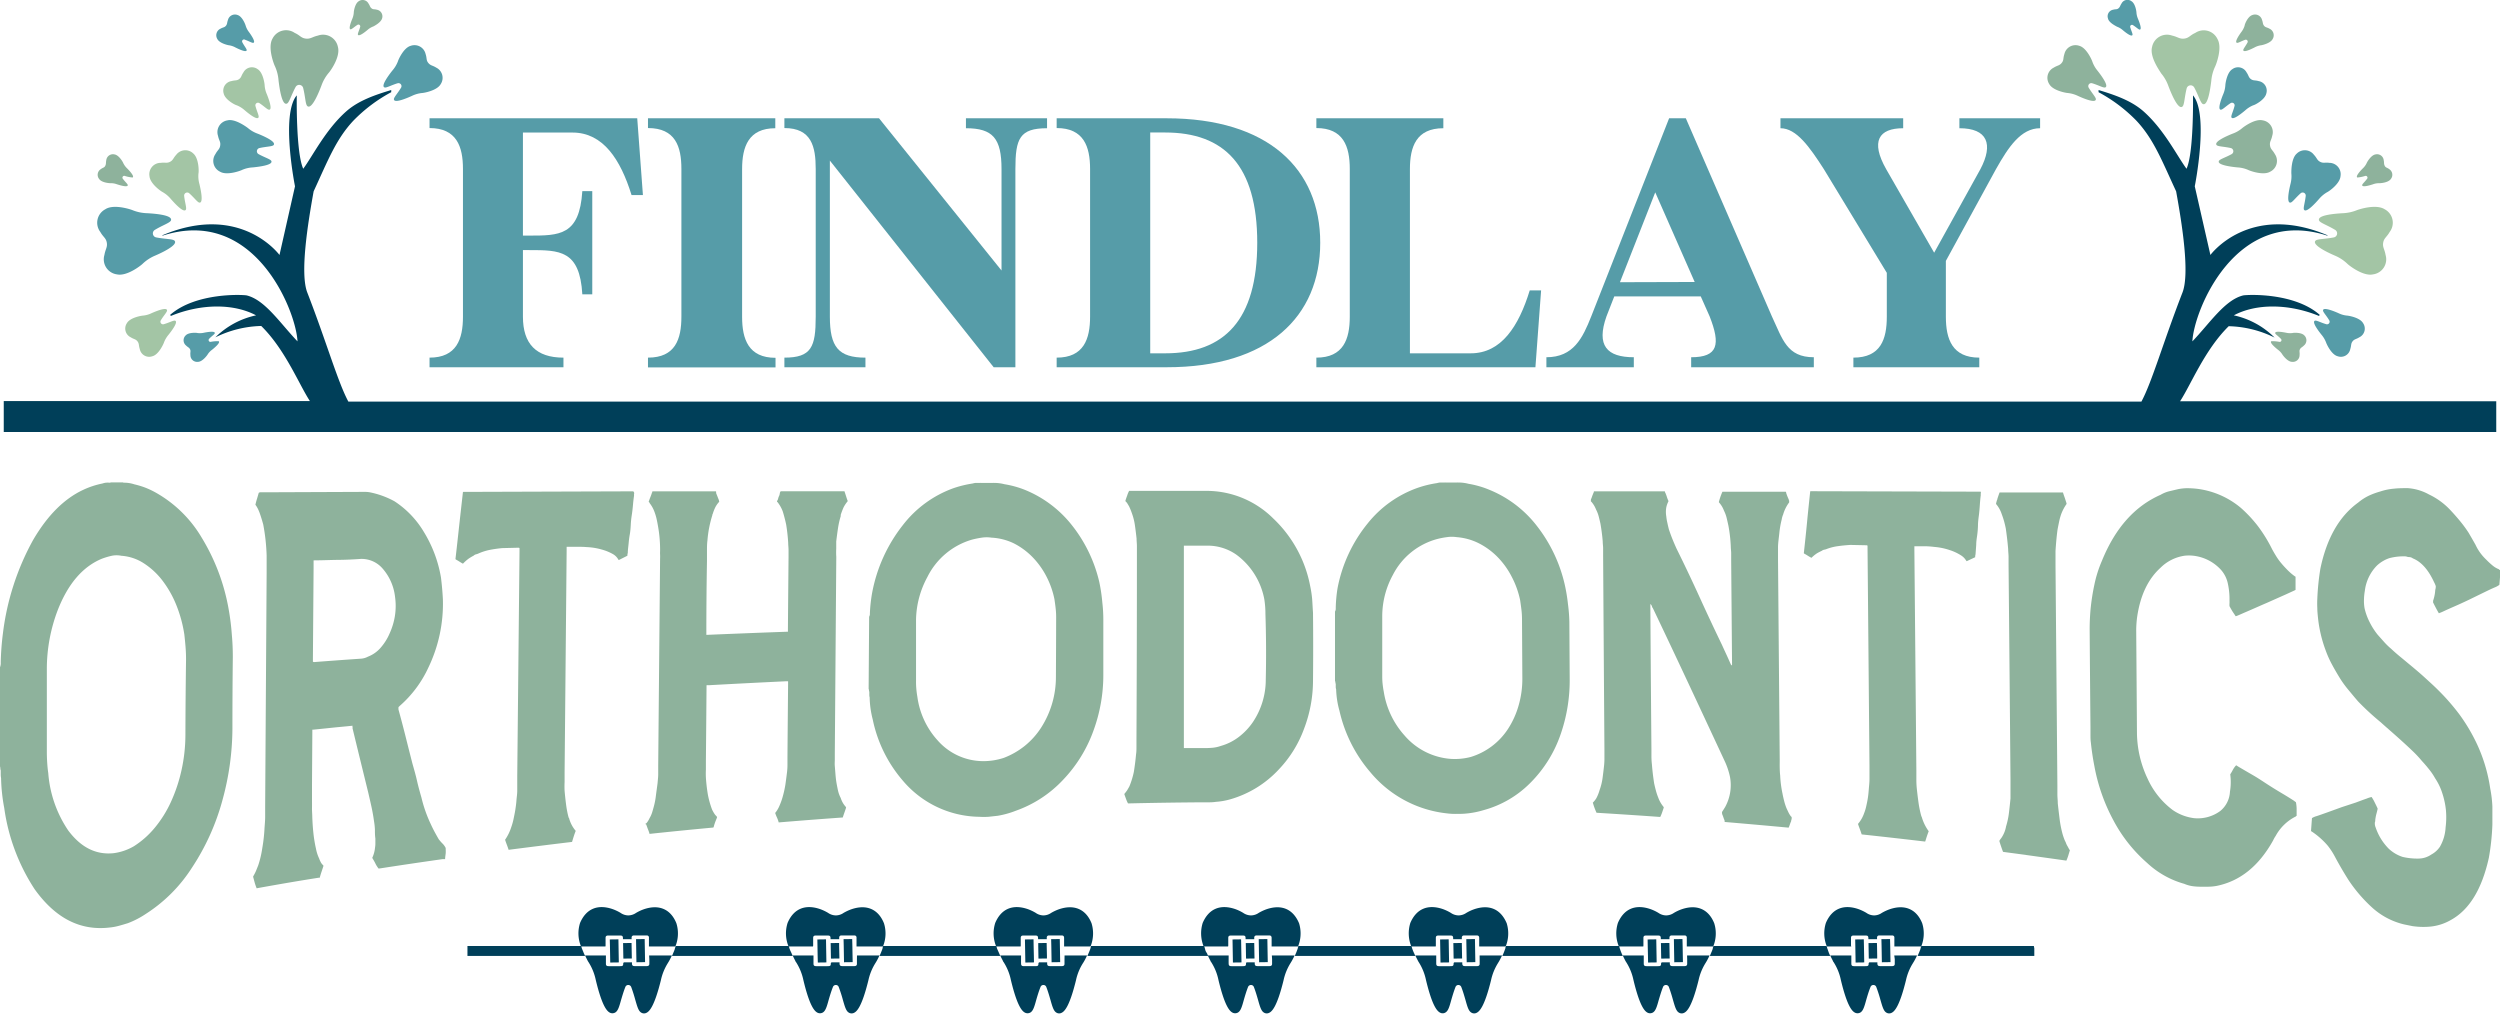 <svg xmlns="http://www.w3.org/2000/svg" viewBox="0 0 439.83 178.34"><defs><style>.cls-1{fill:#569ca8;}.cls-2{fill:#8eb29c;}.cls-3{fill:#a3c5a5;}.cls-4{fill:#003f59;}</style></defs><g id="Layer_2" data-name="Layer 2"><g id="Layer_1-2" data-name="Layer 1"><path class="cls-1" d="M113.11,34.32h-2c-1.94-6.26-5-11-10.39-11H92V41.45h1.06c5.38,0,8.89,0,9.39-7.82h1.75V51.78h-1.75C102,44,98.47,44,93.09,44H92V55.72c0,4.75,2.31,7.2,7.13,7.2v1.69H75.57V62.92c4.76,0,5.88-3.26,5.88-7.2v-26c0-3.94-1.12-7.19-5.88-7.19V20.81h36.54Z"/><path class="cls-1" d="M130.56,29.75v26c0,3.94,1.13,7.2,5.88,7.2v1.69H114V62.92c4.82,0,5.88-3.26,5.88-7.2v-26c0-3.94-1.06-7.19-5.88-7.19V20.81h22.4v1.75C131.69,22.56,130.56,25.81,130.56,29.75Z"/><path class="cls-1" d="M184.21,20.81v1.75c-4.82,0-5.57,1.81-5.57,7.19V64.61h-3.82L146,28.25V55.72c0,5.32,1.5,7.2,6.26,7.2v1.69H138V62.92c4.76,0,5.51-1.88,5.51-7.2v-26c0-3.94-.75-7.19-5.51-7.19V20.81h16.65L176.2,47.59V29.75c0-5.38-1.5-7.19-6.26-7.19V20.81Z"/><path class="cls-1" d="M232.27,42.71c0,13-9.14,21.9-27,21.9H185.9V62.92c4.76,0,5.88-3.26,5.88-7.2v-26c0-3.94-1.12-7.19-5.88-7.19V20.81h19.34C223.13,20.81,232.27,29.75,232.27,42.71Zm-11.08,0c0-13.64-5.82-19.4-16.21-19.4h-2.62V62.16H205C215.37,62.16,221.19,56.35,221.19,42.71Z"/><path class="cls-1" d="M271.13,51.09l-1,13.52H231.59V62.92c4.76,0,5.88-3.26,5.88-7.2v-26c0-3.94-1.12-7.19-5.88-7.19V20.81h22.34v1.75c-4.76,0-5.88,3.25-5.88,7.19V62.16h10.7c5.38,0,8.44-4.75,10.38-11.07Z"/><path class="cls-1" d="M297.53,64.61V62.85c4.75,0,5.19-2.25,3.25-7.19l-1.56-3.51H284s-.62,1.57-1.37,3.51c-1.82,5.13.06,7.19,4.81,7.19v1.76H272.06V62.85c4.76,0,6.38-3.38,7.89-7.19l13.7-34.85h2.94l15.14,34.85c1.88,4,2.63,7.19,7.38,7.19v1.76Zm.62-15-6.94-15.77L285,49.65Z"/><path class="cls-1" d="M358.92,20.81v1.75c-3.38,0-5.57,3.31-7.76,7.19L342.34,45.9v9.82c0,3.94,1.12,7.2,5.88,7.2v1.69H326.07V62.92c4.82,0,5.88-3.26,5.88-7.2V48L320.87,29.75c-2.5-3.88-4.81-7.19-7.63-7.19V20.81h21.59v1.75c-4.32,0-5.76,2.31-3,7.19l8.45,14.71,8.14-14.71c2.31-4.38,1.25-7.19-3.7-7.19V20.81Z"/><path class="cls-2" d="M40.25,107.31a36.08,36.08,0,0,0-4.77-12.73,21.79,21.79,0,0,0-8.23-8,14.55,14.55,0,0,0-1.8-.83,15.32,15.32,0,0,0-1.81-.54,5.75,5.75,0,0,0-1.77-.29.21.21,0,0,1-.13,0,.21.21,0,0,0-.12-.05h-2.1a.16.16,0,0,0-.12.05.27.27,0,0,1-.13,0,4.46,4.46,0,0,0-.63,0,3.5,3.5,0,0,0-.64.15,14.66,14.66,0,0,0-3.36,1.11c-3.34,1.56-6.28,4.48-8.82,8.83A45.24,45.24,0,0,0,.51,111.47a48,48,0,0,0-.38,5.07,2,2,0,0,1-.13.85v17.44a1.23,1.23,0,0,1,.06.36,1.08,1.08,0,0,0,.07.36v.68a3.48,3.48,0,0,0,.06.67,31.15,31.15,0,0,0,.56,5.27,34.72,34.72,0,0,0,5.33,14.25c3.71,5.19,8.1,7.36,13.21,6.76a9.47,9.47,0,0,0,1.59-.29c.53-.14,1.06-.3,1.61-.47a15.53,15.53,0,0,0,3.14-1.62,26.71,26.71,0,0,0,8.11-8.1,40.88,40.88,0,0,0,5.44-12.09,48.07,48.07,0,0,0,1.71-12.4q0-6.32.07-12.64c0-1.26-.05-2.54-.17-3.86A43,43,0,0,0,40.25,107.31Zm-7.63,22a29,29,0,0,1-.69,6.2,27.68,27.68,0,0,1-1.88,5.62,20.43,20.43,0,0,1-2.88,4.57,15.59,15.59,0,0,1-3.63,3.19A9.51,9.51,0,0,1,20,150.1c-3.1.33-5.76-1-8-4A20.79,20.79,0,0,1,8.49,136c-.09-.6-.15-1.23-.19-1.87s-.06-1.28-.06-1.9c0-2.36,0-4.72,0-7.08s0-5,0-7.5a29.14,29.14,0,0,1,1.91-10.29c1.82-4.67,4.42-7.68,7.79-9.07a13.49,13.49,0,0,1,1.71-.51,4.28,4.28,0,0,1,1.71,0A8.25,8.25,0,0,1,25.3,99.1a13,13,0,0,1,3.25,3A18.43,18.43,0,0,1,31,106.4a23.21,23.21,0,0,1,1.43,5.22c.08.7.15,1.42.21,2.15s.09,1.48.09,2.26Q32.64,122.67,32.62,129.32Z"/><path class="cls-2" d="M77.77,148.33a8.74,8.74,0,0,1-.59-.69q-.37-.64-.72-1.29c-.23-.43-.45-.87-.65-1.31a23.71,23.71,0,0,1-1.67-4.74c-.29-1-.55-1.94-.79-3s-.52-2-.8-3q-.61-2.38-1.2-4.74t-1.25-4.75a.57.57,0,0,0,0-.18.47.47,0,0,1,0-.17l.06-.09c0-.06.07-.1.1-.1s0,0,.09-.1a20.16,20.16,0,0,0,5-6.69,25.94,25.94,0,0,0,2.57-12c-.07-1.38-.19-2.67-.34-3.88a22.45,22.45,0,0,0-3-8,16.52,16.52,0,0,0-5.18-5.41,15.17,15.17,0,0,0-4.3-1.57,4.4,4.4,0,0,0-.92-.08h-.85l-16.8.07h-.76a.53.53,0,0,0-.25.1l-.29,1a10.6,10.6,0,0,0-.29,1.08q0,.09.06.09a6.23,6.23,0,0,1,.38.65c.12.25.22.5.31.74.2.56.41,1.24.62,2a34.67,34.67,0,0,1,.6,5.48c0,.49,0,1,0,1.53s0,1,0,1.53q-.13,20.5-.26,41c0,.69,0,1.32,0,1.91s-.06,1.24-.11,1.92a28.69,28.69,0,0,1-.4,3.6,17.48,17.48,0,0,1-.71,3l-.38.95a8.4,8.4,0,0,1-.51,1v.09c.08.3.17.63.27,1s.22.68.34,1q5.46-1,10.91-1.86l.19,0c.09-.32.19-.67.32-1.05s.24-.73.33-1c0-.05,0-.11-.07-.17a1.81,1.81,0,0,1-.4-.52,4.12,4.12,0,0,1-.28-.64,7,7,0,0,1-.56-1.73,23.56,23.56,0,0,1-.45-2.71c-.1-.92-.16-1.87-.2-2.84,0-.54-.06-1.06-.05-1.58s0-1.05,0-1.6c0-.82,0-1.64,0-2.46l.06-9.21c0-.18,0-.36,0-.54l.19,0,1.67-.17,2.21-.23,2-.19,1-.1a.48.48,0,0,0,0,.22.48.48,0,0,1,0,.22q.68,2.81,1.38,5.67l1.38,5.63c.2.86.4,1.72.58,2.55s.33,1.69.45,2.56a11,11,0,0,1,.15,1.44c0,.51,0,1,.08,1.55,0,.29,0,.6,0,.93s-.06.68-.1,1a5.57,5.57,0,0,1-.45,1.48c.2.33.39.65.56,1a4.56,4.56,0,0,0,.56.88l.38-.05q5.43-.84,10.87-1.61l.26,0,.19,0c0-.35.07-.69.1-1s0-.65,0-1c0,0-.06,0-.06-.08C78.16,148.74,78,148.54,77.77,148.33Zm-8.3-39.92a11.88,11.88,0,0,1-.91,3A9.49,9.49,0,0,1,66.93,114a5.6,5.6,0,0,1-2.2,1.53,3,3,0,0,1-1.2.35q-4.12.28-8.23.6a.4.4,0,0,1-.25-.07v-.55l.12-16c0-.43,0-.85,0-1.28a.36.36,0,0,0,.19,0,.21.21,0,0,1,.12,0c1.35,0,2.69-.07,4-.08s2.67-.07,4-.17A4.88,4.88,0,0,1,67.29,100a9.11,9.11,0,0,1,2.21,5A11.38,11.38,0,0,1,69.47,108.41Z"/><path class="cls-2" d="M111.42,86.44h-.26l-29.66.1-.07.08v.09q-.33,2.92-.65,5.81c-.21,1.93-.42,3.87-.65,5.83l.06.08c.21.11.42.24.63.37a6.88,6.88,0,0,0,.63.37,7.62,7.62,0,0,1,1-.89,9.52,9.52,0,0,1,.89-.53.88.88,0,0,1,.42-.23,2,2,0,0,0,.41-.14,9.45,9.45,0,0,1,2.06-.65q1.05-.2,2.13-.3l2.85-.07a.21.21,0,0,1,.19.08V97L91,136.52c0,.87,0,1.74,0,2.61,0,.57-.1,1.14-.14,1.7s-.12,1.14-.21,1.71-.19,1-.3,1.55a11.06,11.06,0,0,1-.42,1.48,8.34,8.34,0,0,1-1,2.07l-.07.09c.08.28.19.57.31.89s.23.62.31.89q5.58-.72,11.16-1.39c.09-.28.18-.6.29-.94s.23-.69.36-1a5.67,5.67,0,0,1-1.18-2.26l-.07-.08a17.16,17.16,0,0,1-.45-2.31c-.1-.78-.19-1.59-.26-2.41a15.24,15.24,0,0,1,0-1.53c0-.52,0-1.06,0-1.61l.36-39.11v-.67h.19l1.65,0c.55,0,1.1,0,1.65.05a11.36,11.36,0,0,1,2.72.44,8.45,8.45,0,0,1,1.89.77,2.47,2.47,0,0,1,1,1s.06,0,.06.08l1.53-.77a1.46,1.46,0,0,1,.07-.49c0-.54.09-1.09.14-1.63s.11-1.08.21-1.63.14-1.15.17-1.66a15.25,15.25,0,0,1,.17-1.67c.09-.59.16-1.18.21-1.75s.11-1.14.2-1.74a1.88,1.88,0,0,1,0-.28.5.5,0,0,0,0-.29Z"/><path class="cls-2" d="M147.12,96.54c0-.43,0-.86,0-1.27.09-.77.19-1.52.3-2.27a15,15,0,0,1,.49-2.19.21.21,0,0,1,0-.12.16.16,0,0,0,0-.11,13.56,13.56,0,0,1,.48-1.27,5.48,5.48,0,0,1,.74-1.12.39.39,0,0,0-.06-.23c-.09-.25-.17-.51-.25-.76s-.17-.51-.25-.77l-11.22,0a.76.76,0,0,0-.16.39,1.57,1.57,0,0,1-.1.39,2.23,2.23,0,0,0-.19.51,1.08,1.08,0,0,1-.2.43c0,.11,0,.16.07.16a6.26,6.26,0,0,1,.93,1.63c.13.41.24.81.34,1.2s.2.79.28,1.2a31.88,31.88,0,0,1,.35,3.18c0,.42.06.83.06,1.25s0,.82,0,1.24q-.06,6.33-.11,12.66v.47h-.13q-7,.25-14.09.55h-.13v-.56q0-6.22.11-12.45c0-.59,0-1.18,0-1.79s0-1.2.08-1.79a20,20,0,0,1,.86-4.45.37.37,0,0,1,.07-.23,7.79,7.79,0,0,1,.45-1.16,4.23,4.23,0,0,1,.71-1,.38.38,0,0,1-.06-.24c-.09-.21-.17-.42-.25-.63s-.17-.42-.25-.63a.21.21,0,0,0,0-.12.4.4,0,0,1,0-.2l-11.22,0a.33.33,0,0,1-.07.24c-.08.27-.18.54-.29.81s-.2.54-.29.81a.4.4,0,0,1,.16.16.51.51,0,0,0,.09.16,5.55,5.55,0,0,1,.75,1.37,10,10,0,0,1,.4,1.32q.15.69.27,1.41a23.11,23.11,0,0,1,.34,4.26,5.74,5.74,0,0,0,0,.6,6.52,6.52,0,0,1,0,.68l-.33,36.43c0,.54,0,1.05,0,1.54s-.07,1-.11,1.53c-.09.71-.19,1.4-.28,2.08A12.91,12.91,0,0,1,115,142c-.09.33-.18.66-.29,1a4.54,4.54,0,0,1-.42.92,4,4,0,0,1-.52.86.26.26,0,0,1-.19.1V145l.12.07c.09.26.18.52.28.78a8.11,8.11,0,0,1,.28.78v.08q5.63-.6,11.25-1.12a1.61,1.61,0,0,0,.13-.41c.09-.27.17-.52.26-.74l.26-.65a.25.25,0,0,1-.06-.16,2,2,0,0,1-.44-.51,6.9,6.9,0,0,1-.38-.68,15.64,15.64,0,0,1-.74-2.63,29,29,0,0,1-.35-3,13.48,13.48,0,0,1,0-1.42c0-.48,0-1,0-1.51q.06-6.42.11-12.86c0-.15,0-.31,0-.47a.11.11,0,0,0,.09,0,.13.13,0,0,1,.1,0l.25,0q6.74-.37,13.47-.69l.44,0v.54q-.06,6.42-.11,12.82c0,.42,0,.85,0,1.28a10.8,10.8,0,0,1-.07,1.29q-.14,1.17-.3,2.28a18,18,0,0,1-.5,2.21,11.42,11.42,0,0,1-.52,1.44,4.77,4.77,0,0,1-.29.6,5.59,5.59,0,0,1-.35.54,1.09,1.09,0,0,0-.13.17,6.74,6.74,0,0,0,.31.79,5.57,5.57,0,0,1,.31.87q5.63-.47,11.27-.87c.08-.26.18-.55.29-.86s.21-.6.29-.87a.24.24,0,0,0-.06-.15,4.17,4.17,0,0,1-.88-1.55,5.35,5.35,0,0,1-.47-1.27c-.1-.45-.19-.91-.27-1.36s-.14-1-.18-1.49-.08-1-.12-1.49,0-.78,0-1.11,0-.71,0-1.12q.13-17.3.26-34.59C147.09,97.4,147.1,97,147.12,96.54Z"/><path class="cls-2" d="M193.4,102.4a25.24,25.24,0,0,0-4.82-10,20.21,20.21,0,0,0-8.25-6.21,17,17,0,0,0-3.61-1,7.18,7.18,0,0,0-1.78-.23.27.27,0,0,1-.12,0,.24.24,0,0,0-.13,0H172.6a.22.22,0,0,0-.13,0,.28.28,0,0,1-.13,0c-.21,0-.42,0-.63,0s-.42.06-.63.11a19,19,0,0,0-3.37.83,19.65,19.65,0,0,0-8.85,6.46,27.34,27.34,0,0,0-5.41,11.87,26.94,26.94,0,0,0-.41,3.67,1.06,1.06,0,0,1-.13.61l-.09,12.67a.78.78,0,0,1,.06.27.69.69,0,0,0,.06.26v.5a1.88,1.88,0,0,0,.06.49,16.72,16.72,0,0,0,.54,3.87,23.83,23.83,0,0,0,5.34,10.82,17.91,17.91,0,0,0,13.4,6.31,12.54,12.54,0,0,0,1.63,0l1.63-.18a16,16,0,0,0,3.19-.89,20.91,20.91,0,0,0,8.21-5.34,24.55,24.55,0,0,0,5.48-8.87,28.41,28.41,0,0,0,1.69-9.56l0-9.9a26.13,26.13,0,0,0-.18-3A28.93,28.93,0,0,0,193.4,102.4Zm-7.63,16.69a16.49,16.49,0,0,1-2.58,8.89,13.53,13.53,0,0,1-2.91,3.25,13.73,13.73,0,0,1-3.67,2.1,11.49,11.49,0,0,1-3.57.58,10.7,10.7,0,0,1-8.07-3.64,14.2,14.2,0,0,1-3.58-7.71c-.08-.45-.14-.91-.18-1.39a13.29,13.29,0,0,1-.05-1.4l0-5.22,0-5.52a16.27,16.27,0,0,1,2-7.52A12.73,12.73,0,0,1,171,94.94a16.94,16.94,0,0,1,1.72-.35,5.78,5.78,0,0,1,1.71,0,10.25,10.25,0,0,1,3.93,1A12.53,12.53,0,0,1,181.64,98a14.18,14.18,0,0,1,2.43,3.36,15.23,15.23,0,0,1,1.44,4.06c.08.55.16,1.1.22,1.67a14.29,14.29,0,0,1,.08,1.74Q185.8,114,185.77,119.09Z"/><path class="cls-2" d="M230.85,105.4a19.24,19.24,0,0,0-.36-2.36A22,22,0,0,0,224,91.21a16.65,16.65,0,0,0-11.73-4.85H198.65a4.44,4.44,0,0,0-.35.85c-.16.41-.25.7-.29.84s0,.08,0,.08,0,0,0,.07a1.45,1.45,0,0,1,.35.41l.28.47a11.11,11.11,0,0,1,.51,1.26,10.13,10.13,0,0,1,.53,2.17c.11.76.2,1.51.28,2.24,0,.45.06.89.06,1.33v1.4q0,16.35-.08,32.71v1.21c0,.42,0,.85-.07,1.29-.09,1-.22,2.07-.39,3.11a14.79,14.79,0,0,1-.77,2.52c-.13.25-.26.47-.38.67a5.86,5.86,0,0,1-.45.6.21.21,0,0,0-.07.15c.09.24.18.51.29.8a5.35,5.35,0,0,0,.35.8h.38q6.54-.15,13.08-.19h1a6.83,6.83,0,0,0,1-.08,12.23,12.23,0,0,0,2.55-.45,18.65,18.65,0,0,0,8.55-5.28,20.58,20.58,0,0,0,4.39-7.06A23.88,23.88,0,0,0,231,119.8q.06-6,0-12C230.94,107,230.91,106.18,230.85,105.4Zm-8.16,14.15a13.4,13.4,0,0,1-2.26,7.48,11.34,11.34,0,0,1-2.52,2.65,9.31,9.31,0,0,1-3.12,1.55,6,6,0,0,1-1.25.3c-.4.05-.82.07-1.24.08-1.23,0-2.47,0-3.7,0h-.32s0-.85,0-2.39v-5.81c0-2.32,0-4.88,0-7.68s0-5.48,0-8.08,0-4.93,0-7V96h.13c.72,0,1.43,0,2.13,0s1.4,0,2.12,0a8.76,8.76,0,0,1,4.89,1.61,12.6,12.6,0,0,1,4.89,7.86,16.63,16.63,0,0,1,.19,2.57Q222.82,113.83,222.69,119.55Z"/><path class="cls-2" d="M275.86,106.32a30.2,30.2,0,0,0-.59-3.55,26.25,26.25,0,0,0-4.92-10.29A20.14,20.14,0,0,0,262,86.16a14.92,14.92,0,0,0-1.81-.63,15.16,15.16,0,0,0-1.81-.41,7.17,7.17,0,0,0-1.77-.23.31.31,0,0,1-.13,0,.2.2,0,0,0-.13,0H254.3a.19.19,0,0,0-.12,0l-.13,0c-.21,0-.42,0-.63,0s-.43.06-.64.11a18.72,18.72,0,0,0-3.35.82,19.6,19.6,0,0,0-8.8,6.25,25.65,25.65,0,0,0-5.31,11.4A24.73,24.73,0,0,0,235,107a1,1,0,0,1-.13.59q0,6.1,0,12.21a.6.6,0,0,1,.07.26.73.73,0,0,0,.06.26v.48a1.51,1.51,0,0,0,.07.48,15.42,15.42,0,0,0,.58,3.75,25,25,0,0,0,5.44,10.83,20.32,20.32,0,0,0,13.48,7.24,11.15,11.15,0,0,0,1.62.09c.53,0,1.08,0,1.63-.05a15.43,15.43,0,0,0,3.19-.61,18.32,18.32,0,0,0,8.16-4.73,22.32,22.32,0,0,0,5.4-8.63,28.85,28.85,0,0,0,1.59-9.67l-.06-10.11A27.83,27.83,0,0,0,275.86,106.32Zm-8.7,17.84a15.11,15.11,0,0,1-1.86,4.09,12,12,0,0,1-6.53,4.92,11.11,11.11,0,0,1-3.57.34,11.87,11.87,0,0,1-8.11-4.13,14.94,14.94,0,0,1-3.65-7.75c-.09-.44-.15-.9-.2-1.37s-.06-.92-.06-1.36c0-1.7,0-3.4,0-5.09s0-3.59,0-5.39a15.2,15.2,0,0,1,1.88-7.29,12.35,12.35,0,0,1,7.79-6.3,14.25,14.25,0,0,1,1.71-.33,5.81,5.81,0,0,1,1.71,0,10.44,10.44,0,0,1,3.94,1.1,12.67,12.67,0,0,1,3.28,2.42,14.22,14.22,0,0,1,2.46,3.43,15.75,15.75,0,0,1,1.49,4.14c.08.55.16,1.11.23,1.69a14.48,14.48,0,0,1,.1,1.76l.06,10.33A16.85,16.85,0,0,1,267.16,124.16Z"/><path class="cls-2" d="M315.09,143.64a4.11,4.11,0,0,1-.42-.67c-.11-.22-.22-.47-.35-.74a9.54,9.54,0,0,1-.43-1.31c-.11-.43-.21-.86-.29-1.29a19.48,19.48,0,0,1-.41-3.19c-.05-.43-.07-.88-.08-1.35s0-1,0-1.42l-.3-35.26c0-.71,0-1.42,0-2.13s.15-1.67.23-2.49a16.29,16.29,0,0,1,.42-2.4,3.66,3.66,0,0,1,.25-.87,6.61,6.61,0,0,1,1.06-2.13v-.32a.23.23,0,0,1-.07-.16.29.29,0,0,0-.06-.16,10.8,10.8,0,0,1-.39-1,.43.43,0,0,0-.07-.24l-11.15,0a11.69,11.69,0,0,0-.62,1.78v.08a4.64,4.64,0,0,1,.9,1.49,6,6,0,0,1,.48,1.33c.11.47.21.91.3,1.33a26,26,0,0,1,.41,3.59c0,.42.07.84.07,1.25s0,.84,0,1.25l.15,18c0,.16,0,.31,0,.47,0,0-.11-.06-.2-.17-.26-.58-.51-1.15-.77-1.71s-.52-1.12-.78-1.7q-2.07-4.29-4-8.53t-4-8.42c-.26-.57-.5-1.13-.72-1.67s-.43-1.12-.64-1.74c-.09-.36-.18-.73-.26-1.12a9,9,0,0,1-.2-1.19,4.64,4.64,0,0,1,0-1.54,4,4,0,0,1,.38-1.08.39.39,0,0,0-.07-.23c-.08-.2-.16-.41-.22-.61s-.15-.41-.23-.62a.26.26,0,0,1-.07-.15.29.29,0,0,0-.06-.16l-12.43,0a.24.24,0,0,0-.06.15.24.24,0,0,1-.06.15c-.08.21-.16.4-.22.57a6,6,0,0,1-.22.57.4.4,0,0,1,0,.15.4.4,0,0,0,0,.15s0,.08.07.08a4.65,4.65,0,0,1,.83,1.37,5.76,5.76,0,0,1,.48,1.25c.11.43.21.85.3,1.25.17,1,.31,2,.4,3.12,0,.41.07.81.07,1.21s0,.82,0,1.22q.11,17.09.23,34.16v1.37a12.27,12.27,0,0,1-.05,1.36c-.08.76-.17,1.51-.27,2.26a10.28,10.28,0,0,1-.53,2.17,7.26,7.26,0,0,1-.56,1.41,4,4,0,0,1-.63.8,12.2,12.2,0,0,0,.65,1.78c3.73.23,7.47.47,11.21.74a7,7,0,0,0,.34-.82c.1-.3.2-.58.28-.83a.24.24,0,0,0-.06-.15,5.49,5.49,0,0,1-.91-1.6,10.34,10.34,0,0,1-.42-1.26c-.11-.41-.21-.83-.3-1.24-.17-1.08-.31-2.22-.4-3.4-.05-.41-.07-.83-.08-1.26v-1.27q-.11-12.57-.19-25.13v-.46c.08,0,.13,0,.13.08a.84.84,0,0,1,.16.31.71.71,0,0,0,.16.31q3.22,6.75,6.36,13.46t6.36,13.63a12.69,12.69,0,0,1,.85,2.63,8,8,0,0,1-.85,5.23c-.18.3-.37.6-.56.89a.17.17,0,0,0,0,.12.43.43,0,0,1,0,.2c.09.22.17.42.23.6s.14.39.23.61a.16.16,0,0,0,0,.11.21.21,0,0,1,0,.12q5.64.48,11.26,1a6,6,0,0,0,.22-.57,6,6,0,0,1,.22-.57.16.16,0,0,0,0-.16q0-.08.09-.15v-.4A.26.26,0,0,0,315.09,143.64Z"/><path class="cls-2" d="M348.44,86.5h-.25l-29.67-.08-.06.07v.08c-.19,1.81-.38,3.6-.55,5.38s-.36,3.57-.56,5.37l.07.08a6.88,6.88,0,0,1,.63.37c.22.14.43.26.64.37a6.32,6.32,0,0,1,.95-.78c.25-.15.54-.3.88-.46a1,1,0,0,1,.41-.19,1.76,1.76,0,0,0,.41-.11,8.77,8.77,0,0,1,2.06-.52c.69-.1,1.4-.16,2.12-.21l2.85.06a.23.23,0,0,1,.19.08c0,.17,0,.33,0,.49q.17,19.06.34,38.13c0,.84,0,1.68,0,2.51,0,.54-.07,1.08-.11,1.61s-.09,1.08-.17,1.61-.17.95-.28,1.43a7.64,7.64,0,0,1-.4,1.33,5.69,5.69,0,0,1-1,1.76l-.06.08c.09.27.2.58.33.92s.23.64.32.92q5.6.6,11.17,1.26c.09-.26.18-.56.28-.87s.22-.64.34-.95a8,8,0,0,1-1.23-2.53l-.06-.09a18.62,18.62,0,0,1-.5-2.4q-.17-1.22-.3-2.46c-.05-.5-.08-1-.08-1.53s0-1.06,0-1.61q-.17-19.43-.35-38.86V96.1H337l1.64,0a15.26,15.26,0,0,1,1.65.12,11.14,11.14,0,0,1,2.73.56,8.41,8.41,0,0,1,1.91.88,2.82,2.82,0,0,1,1,1s.06,0,.06.08l1.51-.71a1.57,1.57,0,0,1,.06-.5l.12-1.68c0-.56.09-1.12.17-1.68a15.88,15.88,0,0,0,.14-1.72c0-.54.07-1.11.15-1.72s.13-1.22.17-1.81.09-1.19.17-1.81a1.39,1.39,0,0,1,0-.3.51.51,0,0,0,0-.29Z"/><path class="cls-2" d="M363.71,148.82a3.26,3.26,0,0,1-.29-.65,4.63,4.63,0,0,1-.32-.73c-.09-.25-.18-.52-.26-.82a19.59,19.59,0,0,1-.5-2.62c-.11-.9-.22-1.79-.31-2.67,0-.53-.07-1.05-.07-1.57s0-1,0-1.55l-.33-38.68c0-.46,0-.9,0-1.3s0-.83,0-1.3c.08-1.26.19-2.5.35-3.71.08-.46.18-.93.28-1.42a9.75,9.75,0,0,1,.4-1.43,7.88,7.88,0,0,1,.87-1.64l.06-.09a.88.88,0,0,1-.06-.21,1.18,1.18,0,0,0-.07-.22c-.09-.29-.17-.55-.26-.79s-.17-.49-.26-.78l-11.15,0c-.17.45-.29.82-.38,1.1,0,.11-.08.24-.12.38s-.08.3-.12.46v.09a5.25,5.25,0,0,1,1,1.79c.17.45.31.88.42,1.28s.21.82.3,1.28c.17,1.19.31,2.38.41,3.57,0,.46.07.91.07,1.37s0,.9,0,1.36q.18,19,.34,37.93c0,.51,0,1,0,1.57s0,1.09,0,1.65q-.12,1.26-.27,2.52a13.46,13.46,0,0,1-.51,2.4,5.1,5.1,0,0,1-.62,1.7,3.55,3.55,0,0,1-.28.43,2.12,2.12,0,0,0-.28.43c.08.29.18.6.29.92s.23.67.36,1q5.56.75,11.14,1.54a7.73,7.73,0,0,0,.34-.9c.1-.33.19-.64.28-.92l-.13-.19C363.91,149.2,363.82,149,363.71,148.82Z"/><path class="cls-2" d="M403.93,141.16a.19.19,0,0,0-.13-.11.2.2,0,0,1-.12-.11q-1.14-.74-2.28-1.41c-.76-.45-1.52-.92-2.27-1.4s-1.79-1.19-2.69-1.71-1.83-1.06-2.76-1.61c-.17-.14-.27-.18-.31-.13a3.76,3.76,0,0,0-.57.82,7.85,7.85,0,0,1-.43.73,10.24,10.24,0,0,1-.05,3.05,4.66,4.66,0,0,1-1.68,3.38,6.66,6.66,0,0,1-4.65,1.28,8.49,8.49,0,0,1-3.74-1.43,14.22,14.22,0,0,1-4.42-5.52,19.12,19.12,0,0,1-1.87-8.07q-.06-8.88-.13-17.76a18.24,18.24,0,0,1,.17-2.67c.56-3.78,1.93-6.64,4.11-8.61a7.54,7.54,0,0,1,4.29-2.12,7.17,7.17,0,0,1,1.39,0,7.74,7.74,0,0,1,4.7,2.23,5.22,5.22,0,0,1,1.41,2.46,12.78,12.78,0,0,1,.34,3.26,3.31,3.31,0,0,1,0,.42,3.89,3.89,0,0,0,0,.51q.19.38.57,1c.26.38.43.64.51.77.17,0,.8-.31,1.9-.78s2.27-1,3.53-1.54l3.44-1.53c1-.46,1.59-.72,1.67-.78,0-.76,0-1.53,0-2.29a.17.17,0,0,0-.13-.1,10.24,10.24,0,0,1-1.33-1.15,18.41,18.41,0,0,1-1.28-1.43,10.94,10.94,0,0,1-.73-1.06c-.24-.39-.46-.77-.67-1.16a25.64,25.64,0,0,0-2.46-4,23,23,0,0,0-3-3.22,14.79,14.79,0,0,0-7.75-3.38,16.76,16.76,0,0,0-1.68-.1,8.44,8.44,0,0,0-1.68.18l-1.52.36a5.67,5.67,0,0,0-1.51.62q-6.82,3-10.31,11.58a21.36,21.36,0,0,0-1.32,4.13,38.47,38.47,0,0,0-.69,4.4c-.12,1.34-.17,2.59-.16,3.76q.06,8.5.14,17c0,.47,0,.92,0,1.36s0,.89.07,1.36c.14,1.36.34,2.72.61,4.1a32.4,32.4,0,0,0,3.42,9.7,26.21,26.21,0,0,0,5.87,7.38,15.77,15.77,0,0,0,6.52,3.67,6,6,0,0,0,1.36.4A10,10,0,0,0,387,156c.51,0,1,0,1.51,0a8.49,8.49,0,0,0,1.51-.15c4.07-.84,7.37-3.46,9.9-8a4.89,4.89,0,0,1,.44-.78,8.19,8.19,0,0,1,3.57-3.44c0-.06.08-.09.12-.08v-1.29A6.35,6.35,0,0,0,403.93,141.16Z"/><path class="cls-2" d="M439.64,100.15a4,4,0,0,1-1.2-.73,13.07,13.07,0,0,1-1.07-1,8.38,8.38,0,0,1-1.84-2.56c-.4-.71-.8-1.41-1.21-2.11a22.52,22.52,0,0,0-1.58-2.15c-.55-.66-1.12-1.31-1.71-1.93A12.43,12.43,0,0,0,427.35,87a9,9,0,0,0-3.74-1.12c-.81,0-1.61,0-2.41.09a10.32,10.32,0,0,0-2.41.49,13.56,13.56,0,0,0-2,.73,9.05,9.05,0,0,0-1.9,1.22c-3.32,2.4-5.54,6.26-6.66,11.63a43.5,43.5,0,0,0-.54,5.28,16,16,0,0,0,0,1.69c0,.55.06,1.08.11,1.59a23.2,23.2,0,0,0,1.35,5.8,18.3,18.3,0,0,0,1.15,2.56c.42.78.87,1.55,1.33,2.3s1,1.48,1.56,2.15,1.09,1.32,1.68,2a47.64,47.64,0,0,0,4,3.68c.67.61,1.34,1.19,2,1.77s1.32,1.17,2,1.79,1.15,1.06,1.67,1.56a20.94,20.94,0,0,1,1.55,1.67c.42.45.83.93,1.23,1.43a11.22,11.22,0,0,1,1.1,1.62,10.26,10.26,0,0,1,1.26,2.63,14,14,0,0,1,.64,3,14.25,14.25,0,0,1-.06,3,7.6,7.6,0,0,1-1,3.41,4.2,4.2,0,0,1-1.5,1.36,4,4,0,0,1-2.26.72,11.22,11.22,0,0,1-2.83-.3,6.63,6.63,0,0,1-2.39-1.41,9.71,9.71,0,0,1-2.33-3.77,1.82,1.82,0,0,1-.13-.91.74.74,0,0,0,.06-.38,8.1,8.1,0,0,1,.18-1c.09-.32.17-.64.25-1-.08-.21-.25-.56-.5-1.06a7,7,0,0,0-.57-1,4.5,4.5,0,0,0-.85.27c-.53.18-1.16.42-1.92.7L412,142l-2.48.9c-.76.27-1.39.5-1.92.67a3.14,3.14,0,0,0-.85.36c-.06.76-.11,1.52-.17,2.28a.1.1,0,0,1,.09.06.12.12,0,0,0,.1.06,13.68,13.68,0,0,1,2.77,2.47,12.49,12.49,0,0,1,1.21,1.85c.76,1.43,1.56,2.8,2.4,4.13a25.78,25.78,0,0,0,4.23,4.93,12.69,12.69,0,0,0,5.65,2.94l1.38.28a13.18,13.18,0,0,0,3.26.08,9,9,0,0,0,3.56-1.18c3.22-1.79,5.42-5.42,6.64-10.92a41.65,41.65,0,0,0,.62-5.85c0-1,0-2.08,0-3.14a20.7,20.7,0,0,0-.38-3.19,28.19,28.19,0,0,0-.88-4,27.74,27.74,0,0,0-1.38-3.67,31.3,31.3,0,0,0-3.22-5.45q-.94-1.24-1.89-2.31c-.63-.72-1.31-1.42-2-2.1s-1.43-1.34-2.15-2-1.43-1.26-2.15-1.86l-1.89-1.57c-.64-.52-1.27-1.06-1.9-1.65a12.24,12.24,0,0,1-1.21-1.18l-1.14-1.28a12.39,12.39,0,0,1-1.39-2.17A10.48,10.48,0,0,1,416,107a7.33,7.33,0,0,1-.1-1.53,10.15,10.15,0,0,1,.15-1.52,7.62,7.62,0,0,1,2.13-4.45,5.8,5.8,0,0,1,1.08-.8,5.39,5.39,0,0,1,1.13-.51,9.68,9.68,0,0,1,2.91-.3,1.69,1.69,0,0,0,.6.12,1.13,1.13,0,0,1,.6.23c1.48.59,2.73,2,3.74,4.2a3.83,3.83,0,0,1,.29.68,2.06,2.06,0,0,1-.09.66,7,7,0,0,1-.38,1.91.28.28,0,0,1,0,.15.28.28,0,0,0,0,.15c.17.35.34.68.51,1s.33.61.5.9a7.28,7.28,0,0,0,.86-.36c.52-.24,1.16-.53,1.92-.86s1.59-.71,2.49-1.14l2.5-1.22c.76-.37,1.41-.69,2-.94a3.5,3.5,0,0,0,.88-.48c.07-.77.13-1.53.19-2.3v-.32A.21.21,0,0,1,439.64,100.15Z"/><path class="cls-1" d="M77.54,14.79a2,2,0,0,0-.79-2.89c-.65-.41-1-.34-1.4-.83s-.22-.82-.47-1.55a2,2,0,0,0-2.62-1.46C71,8.4,70.07,10.53,70,10.81A5.43,5.43,0,0,1,69,12.45c-.48.61-2.07,2.68-1.35,2.93.32.12,1.16-.39,2.3-.73a.53.53,0,0,1,.61.78c-.6,1-1.3,1.72-1.26,2.05.07.77,2.46-.29,3.17-.61a5.3,5.3,0,0,1,1.82-.51C74.62,16.34,76.9,15.94,77.54,14.79Z"/><path class="cls-2" d="M59.45,8.26a2.66,2.66,0,0,0-3.51-2c-1,.22-1.31.63-2.15.53s-1-.58-1.94-1A2.67,2.67,0,0,0,47.94,6.8c-.89,1.54.24,4.47.42,4.83A7.32,7.32,0,0,1,49,14.11c.12,1,.55,4.55,1.49,4.11.41-.19.75-1.49,1.51-2.9a.72.72,0,0,1,1.34.17c.39,1.56.39,2.89.74,3.18.8.67,2.1-2.62,2.47-3.61a7.19,7.19,0,0,1,1.27-2.23C58.11,12.53,59.93,10,59.45,8.26Z"/><path class="cls-1" d="M18.54,36.81a2.68,2.68,0,0,0-.89,4c.51.91,1,1.06,1.14,1.88s-.25,1.13-.42,2.17a2.67,2.67,0,0,0,2.2,3.41c1.74.39,4.2-1.55,4.49-1.83A7.29,7.29,0,0,1,27.22,45c1-.42,4.19-1.88,3.49-2.65-.31-.33-1.65-.27-3.22-.58a.72.72,0,0,1-.24-1.33c1.37-.83,2.65-1.23,2.82-1.65.4-1-3.13-1.22-4.18-1.28A7.4,7.4,0,0,1,23.38,37C23,36.83,20,35.85,18.54,36.81Z"/><path class="cls-3" d="M45.33,12.17a1.69,1.69,0,0,0-2.51.58c-.38.54-.33.86-.76,1.17s-.71.16-1.35.35a1.7,1.7,0,0,0-1.35,2.2c.26,1.09,2,2,2.28,2.05a4.84,4.84,0,0,1,1.39.86c.5.43,2.22,1.87,2.46,1.26.11-.27-.29-1-.55-2a.46.46,0,0,1,.69-.5c.86.56,1.43,1.18,1.72,1.16.66,0-.16-2.12-.41-2.74A4.47,4.47,0,0,1,46.56,15C46.55,14.73,46.29,12.75,45.33,12.17Z"/><path class="cls-3" d="M22.33,56.85A1.7,1.7,0,0,0,23,59.34c.56.36.87.3,1.19.72s.19.71.4,1.34a1.68,1.68,0,0,0,2.23,1.27c1.09-.28,1.91-2.1,2-2.34a4.71,4.71,0,0,1,.81-1.41c.42-.52,1.8-2.28,1.18-2.5-.26-.1-1,.33-2,.62a.46.46,0,0,1-.52-.68c.52-.87,1.13-1.47,1.1-1.76-.06-.65-2.12.23-2.73.5a4.36,4.36,0,0,1-1.57.43C24.85,55.55,22.89,55.87,22.33,56.85Z"/><path class="cls-1" d="M32.68,59a1.18,1.18,0,0,0,.06,1.79c.33.33.54.34.7.67s0,.51.06,1a1.18,1.18,0,0,0,1.32,1.2c.78,0,1.61-1.13,1.7-1.28a2.91,2.91,0,0,1,.77-.83c.36-.29,1.56-1.27,1.18-1.52a6,6,0,0,0-1.43.12.32.32,0,0,1-.25-.54c.49-.51,1-.82,1-1,.06-.45-1.47-.16-1.92-.07a3.29,3.29,0,0,1-1.13.05C34.58,58.53,33.2,58.45,32.68,59Z"/><path class="cls-2" d="M67.22,3.24a1.18,1.18,0,0,0-.92-1.53c-.44-.13-.64,0-.94-.25S65.1,1,64.84.64A1.17,1.17,0,0,0,63.11.22c-.67.41-.87,1.77-.87,2A3.36,3.36,0,0,1,62,3.26c-.18.43-.76,1.87-.31,1.9.2,0,.61-.41,1.2-.79a.32.32,0,0,1,.48.35c-.19.68-.47,1.19-.4,1.38.17.42,1.37-.56,1.72-.86a3.15,3.15,0,0,1,1-.59C65.79,4.59,67,4,67.22,3.24Z"/><path class="cls-1" d="M40,21.18a2.09,2.09,0,0,0-1.64,2.73c.16.81.48,1,.38,1.69s-.46.78-.84,1.51a2.1,2.1,0,0,0,.8,3.09c1.19.72,3.51-.13,3.79-.26a5.44,5.44,0,0,1,2-.49c.82-.08,3.58-.38,3.25-1.12-.15-.33-1.16-.61-2.26-1.22a.58.58,0,0,1,.15-1.06c1.23-.28,2.28-.26,2.51-.53.53-.62-2-1.68-2.8-2a5.48,5.48,0,0,1-1.73-1C43.3,22.29,41.31,20.83,40,21.18Z"/><path class="cls-2" d="M20.16,27.17a1.18,1.18,0,0,0-1.46,1c-.1.46,0,.64-.18,1s-.41.29-.77.58a1.17,1.17,0,0,0-.29,1.76c.45.64,1.83.73,2,.72a3,3,0,0,1,1.11.19c.44.14,1.92.61,1.91.15,0-.19-.46-.57-.88-1.13a.32.32,0,0,1,.32-.5,6.15,6.15,0,0,0,1.4.29c.41-.2-.66-1.32-1-1.65a3.19,3.19,0,0,1-.65-.92C21.61,28.49,20.93,27.3,20.16,27.17Z"/><path class="cls-3" d="M34,27a2,2,0,0,0-3,.24c-.53.57-.53.94-1.09,1.23s-.85.07-1.63.18A2,2,0,0,0,26.3,31c.11,1.32,2,2.64,2.29,2.78A5.31,5.31,0,0,1,30.05,35c.52.59,2.26,2.56,2.65,1.89.17-.29-.17-1.23-.3-2.42a.54.54,0,0,1,.9-.46c.89.79,1.46,1.61,1.79,1.64.77.07.18-2.49,0-3.25a5.1,5.1,0,0,1-.17-1.91C35,30.18,35,27.84,34,27Z"/><path class="cls-1" d="M41.82,2.65a1.27,1.27,0,0,0-1.72.88c-.18.46-.09.68-.35,1s-.49.25-.92.5a1.27,1.27,0,0,0-.59,1.84c.39.75,1.85,1.07,2,1.09a3.37,3.37,0,0,1,1.16.38c.44.22,2,1,2,.47,0-.21-.4-.68-.76-1.35A.34.34,0,0,1,43.12,7c.72.25,1.25.6,1.46.53.47-.14-.5-1.52-.8-1.92a3.52,3.52,0,0,1-.56-1.09C43.17,4.3,42.63,2.91,41.82,2.65Z"/><path class="cls-2" d="M360.53,14.79a2,2,0,0,1,.79-2.89c.65-.41,1-.34,1.4-.83s.22-.82.47-1.55a2,2,0,0,1,2.62-1.46c1.27.34,2.2,2.47,2.29,2.75a5.21,5.21,0,0,0,.93,1.64c.48.61,2.07,2.68,1.35,2.93-.32.12-1.16-.39-2.3-.73a.53.53,0,0,0-.61.78c.6,1,1.3,1.72,1.26,2.05-.07.77-2.46-.29-3.16-.61a5.42,5.42,0,0,0-1.83-.51C363.45,16.34,361.17,15.94,360.53,14.79Z"/><path class="cls-3" d="M378.62,8.26a2.67,2.67,0,0,1,3.52-2c1,.22,1.3.63,2.14.53s1-.58,1.94-1a2.67,2.67,0,0,1,3.91,1.09c.89,1.54-.24,4.47-.42,4.83a7.32,7.32,0,0,0-.67,2.48c-.12,1-.55,4.55-1.49,4.11-.41-.19-.75-1.49-1.51-2.9a.72.72,0,0,0-1.34.17c-.39,1.56-.39,2.89-.74,3.18-.8.67-2.09-2.62-2.47-3.61a7.19,7.19,0,0,0-1.27-2.23C380,12.53,378.14,10,378.62,8.26Z"/><path class="cls-3" d="M419.53,36.81a2.68,2.68,0,0,1,.89,4c-.51.91-1,1.06-1.14,1.88s.25,1.13.42,2.17a2.67,2.67,0,0,1-2.2,3.41c-1.73.39-4.2-1.55-4.49-1.83A7.29,7.29,0,0,0,410.85,45c-1-.42-4.19-1.88-3.48-2.65.3-.33,1.64-.27,3.21-.58a.72.72,0,0,0,.24-1.33c-1.37-.83-2.65-1.23-2.82-1.65-.4-1,3.13-1.22,4.18-1.28a7.4,7.4,0,0,0,2.51-.55C415.05,36.83,418,35.85,419.53,36.81Z"/><path class="cls-1" d="M392.74,12.17a1.69,1.69,0,0,1,2.51.58c.38.54.33.86.76,1.17s.72.16,1.36.35a1.7,1.7,0,0,1,1.34,2.2c-.26,1.09-2,2-2.28,2.05a4.66,4.66,0,0,0-1.38.86c-.51.43-2.23,1.87-2.47,1.26-.11-.27.3-1,.55-2a.46.46,0,0,0-.69-.5c-.86.56-1.43,1.18-1.72,1.16-.66,0,.16-2.12.42-2.74a4.68,4.68,0,0,0,.37-1.58C391.52,14.73,391.78,12.75,392.74,12.17Z"/><path class="cls-1" d="M415.74,56.85a1.69,1.69,0,0,1-.66,2.49c-.56.36-.87.3-1.19.72s-.19.71-.4,1.34a1.68,1.68,0,0,1-2.23,1.27c-1.09-.28-1.91-2.1-2-2.34a4.71,4.71,0,0,0-.81-1.41c-.42-.52-1.8-2.28-1.18-2.5.27-.1,1,.33,2,.62a.46.46,0,0,0,.52-.68c-.52-.87-1.12-1.47-1.1-1.76.06-.65,2.12.23,2.73.5a4.36,4.36,0,0,0,1.57.43C413.22,55.55,415.18,55.87,415.74,56.85Z"/><path class="cls-2" d="M405.39,59a1.18,1.18,0,0,1-.06,1.79c-.32.33-.54.34-.7.67s0,.51-.06,1a1.18,1.18,0,0,1-1.32,1.2c-.78,0-1.61-1.13-1.7-1.28a3,3,0,0,0-.76-.83c-.37-.29-1.57-1.27-1.19-1.52a6.13,6.13,0,0,1,1.44.12.31.31,0,0,0,.24-.54c-.48-.51-1-.82-1-1-.06-.45,1.47-.16,1.92-.07a3.29,3.29,0,0,0,1.13.05C403.49,58.53,404.87,58.45,405.39,59Z"/><path class="cls-1" d="M370.86,3.24a1.17,1.17,0,0,1,.91-1.53c.44-.13.64,0,.94-.25s.26-.44.52-.82A1.17,1.17,0,0,1,375,.22c.67.41.87,1.77.87,2a3.36,3.36,0,0,0,.27,1.09c.18.43.76,1.87.31,1.9-.2,0-.6-.41-1.2-.79a.32.32,0,0,0-.48.35c.19.68.47,1.19.4,1.38-.17.42-1.37-.56-1.72-.86a3.15,3.15,0,0,0-1-.59C372.28,4.59,371,4,370.86,3.24Z"/><path class="cls-2" d="M398.11,21.18a2.09,2.09,0,0,1,1.64,2.73c-.16.81-.48,1-.38,1.69s.46.78.85,1.51a2.11,2.11,0,0,1-.81,3.09c-1.19.72-3.51-.13-3.79-.26a5.44,5.44,0,0,0-2-.49c-.82-.08-3.58-.38-3.25-1.12.15-.33,1.16-.61,2.26-1.22a.58.58,0,0,0-.15-1.06c-1.23-.28-2.28-.26-2.51-.53-.53-.62,2-1.68,2.8-2a5.37,5.37,0,0,0,1.73-1C394.78,22.29,396.76,20.83,398.11,21.18Z"/><path class="cls-2" d="M417.91,27.17a1.18,1.18,0,0,1,1.46,1c.1.46,0,.64.18,1s.41.29.78.58a1.18,1.18,0,0,1,.28,1.76c-.45.64-1.83.73-2,.72a3,3,0,0,0-1.12.19c-.44.14-1.91.61-1.91.15,0-.19.46-.57.88-1.13a.32.32,0,0,0-.31-.5,6.3,6.3,0,0,1-1.41.29c-.41-.2.66-1.32,1-1.65a3,3,0,0,0,.65-.92C416.46,28.49,417.14,27.3,417.91,27.17Z"/><path class="cls-1" d="M404.1,27a2,2,0,0,1,3,.24c.54.57.53.94,1.09,1.23s.86.07,1.63.18A2,2,0,0,1,411.77,31c-.1,1.32-2,2.64-2.29,2.78A5.31,5.31,0,0,0,408,35c-.52.59-2.26,2.56-2.65,1.89-.17-.29.17-1.23.3-2.42a.54.54,0,0,0-.9-.46c-.89.79-1.46,1.61-1.79,1.64-.77.07-.18-2.49,0-3.25a5.31,5.31,0,0,0,.16-1.91C403.12,30.18,403.08,27.84,404.1,27Z"/><path class="cls-2" d="M396.25,2.65a1.27,1.27,0,0,1,1.72.88c.18.46.09.68.35,1s.49.25.92.5a1.27,1.27,0,0,1,.59,1.84c-.38.75-1.85,1.07-2,1.09a3.35,3.35,0,0,0-1.17.38c-.44.22-1.95,1-2,.47,0-.21.4-.68.76-1.35A.34.34,0,0,0,395,7c-.72.25-1.25.6-1.46.53-.47-.14.5-1.52.8-1.92a3.52,3.52,0,0,0,.56-1.09C394.9,4.3,395.44,2.91,396.25,2.65Z"/><path class="cls-4" d="M357.82,166.43H338c0,.11,0,.21-.09.32s0,.08,0,.11c-.09.26-.18.5-.28.72s-.18.42-.26.6h20.53v-1.32h0Z"/><path class="cls-4" d="M150.76,168.75c0,.27,0,.55,0,.82s-.15.4-.46.4l-2.1,0c-.35,0-.48-.11-.5-.43a2.15,2.15,0,0,0,0-.23l-1.41,0s-.11.09-.12.14c0,.48-.09.53-.61.53l-1.94,0c-.37,0-.5-.11-.5-.45l0-1.43h-3.66c.18.4.36.74.49,1,0,.08.08.13.1.17a9.46,9.46,0,0,1,1.29,3.16c1.12,4.69,2,5.54,2.56,5.77a1,1,0,0,0,.88-.08c.46-.29.68-1,1-2.17.2-.69.43-1.48.76-2.31a.54.54,0,0,1,.51-.35h0a.53.53,0,0,1,.51.36,24,24,0,0,1,.74,2.3c.33,1.14.54,1.89,1,2.18a.91.91,0,0,0,.52.16.92.92,0,0,0,.36-.07c.56-.22,1.44-1.06,2.6-5.76a9.43,9.43,0,0,1,1.31-3.14c0-.05.08-.12.13-.22s.26-.45.5-1h-3.95Z"/><polygon class="cls-4" points="147.63 166.43 147.63 165.9 146.14 165.92 146.15 166.43 146.18 168.18 146.19 168.65 147.68 168.63 147.67 168.18 147.63 166.43"/><path class="cls-4" d="M143.06,166.37l0-1.36c0-.29.13-.42.45-.42l2.08,0c.41,0,.51.08.53.46a1.24,1.24,0,0,0,0,.18l1.52,0c0-.11,0-.21,0-.32a.35.35,0,0,1,.38-.33l2.29,0a.35.35,0,0,1,.38.4l0,1.53h4.65a6,6,0,0,0,.18-4.07h0c-1-2.51-3.09-3.39-5.76-2.46a8.34,8.34,0,0,0-1.35.63,2.4,2.4,0,0,1-1.36.44h0a2.44,2.44,0,0,1-1.37-.45,8.1,8.1,0,0,0-1.34-.64c-2.66-.94-4.72-.09-5.78,2.42a6.07,6.07,0,0,0,.17,4.13h4.3Z"/><polygon class="cls-4" points="145.34 166.43 145.32 165.26 143.8 165.28 143.82 166.43 143.85 168.18 143.88 169.34 145.39 169.32 145.37 168.18 145.34 166.43"/><polygon class="cls-4" points="149.96 166.43 149.93 165.21 148.41 165.23 148.44 166.43 148.47 168.18 148.49 169.29 150.01 169.27 149.99 168.18 149.96 166.43"/><path class="cls-4" d="M114.24,168.75c0,.27,0,.55,0,.82s-.15.4-.46.4l-2.1,0c-.35,0-.48-.11-.5-.43a2.15,2.15,0,0,0,0-.23l-1.41,0s-.11.09-.12.14c0,.48-.09.53-.61.53l-1.94,0c-.37,0-.5-.11-.5-.45l0-1.43h-3.66c.18.4.36.74.49,1l.11.17a9.46,9.46,0,0,1,1.28,3.16c1.13,4.69,2,5.54,2.56,5.77a1,1,0,0,0,.88-.08c.46-.29.68-1,1-2.17.21-.69.43-1.48.76-2.31a.54.54,0,0,1,.51-.35h0a.55.55,0,0,1,.52.36c.31.83.54,1.61.73,2.3.33,1.14.54,1.89,1,2.18a.91.91,0,0,0,.52.16.92.92,0,0,0,.36-.07c.56-.22,1.44-1.06,2.61-5.76a9.43,9.43,0,0,1,1.3-3.14c0-.05.08-.12.13-.22s.26-.45.5-1h-4Z"/><polygon class="cls-4" points="111.12 166.43 111.11 165.9 109.62 165.92 109.63 166.43 109.66 168.18 109.67 168.65 111.16 168.63 111.15 168.18 111.12 166.43"/><path class="cls-4" d="M106.54,166.37l0-1.36c0-.29.13-.42.45-.42l2.08,0c.41,0,.51.08.53.46a1.24,1.24,0,0,0,0,.18l1.52,0c0-.11,0-.21,0-.32a.35.35,0,0,1,.38-.33l2.29,0a.35.35,0,0,1,.38.4l0,1.53h4.65a6,6,0,0,0,.18-4.07h0c-1-2.51-3.09-3.39-5.76-2.46a7.8,7.8,0,0,0-1.34.63,2.45,2.45,0,0,1-1.36.44h0a2.44,2.44,0,0,1-1.37-.45,7.72,7.72,0,0,0-1.34-.64c-2.66-.94-4.71-.09-5.78,2.42a6.07,6.07,0,0,0,.17,4.13h4.3Z"/><polygon class="cls-4" points="108.82 166.43 108.8 165.26 107.28 165.28 107.31 166.43 107.34 168.18 107.36 169.34 108.87 169.32 108.85 168.18 108.82 166.43"/><polygon class="cls-4" points="113.44 166.43 113.42 165.21 111.9 165.23 111.92 166.43 111.95 168.18 111.97 169.29 113.49 169.27 113.47 168.18 113.44 166.43"/><path class="cls-4" d="M138.92,166.93a1.34,1.34,0,0,1-.07-.18c0-.11-.06-.21-.09-.32H118.85c0,.11,0,.21-.09.32s0,.08,0,.11c-.09.26-.18.5-.28.72s-.17.42-.26.6h21.25c-.07-.16-.15-.32-.22-.49S139,167.19,138.92,166.93Z"/><path class="cls-4" d="M102.4,166.93l-.07-.18c0-.11-.06-.21-.09-.32h-20v1.75h20.69c-.07-.16-.15-.32-.22-.49S102.49,167.19,102.4,166.93Z"/><path class="cls-4" d="M223.8,168.75c0,.27,0,.55,0,.82s-.15.4-.45.4l-2.1,0c-.36,0-.49-.11-.5-.43a1.52,1.52,0,0,1,0-.23l-1.41,0c-.05,0-.12.09-.12.14,0,.48-.1.53-.62.53l-1.94,0c-.36,0-.49-.11-.5-.45s0-1,0-1.43h-3.67c.19.4.36.74.5,1,0,.08.08.13.1.17a9.26,9.26,0,0,1,1.28,3.16c1.13,4.69,2,5.54,2.57,5.77a1,1,0,0,0,.88-.08c.46-.29.68-1,1-2.17.2-.69.43-1.48.75-2.31a.56.56,0,0,1,.52-.35h0a.54.54,0,0,1,.51.36c.32.83.54,1.61.74,2.3.32,1.14.54,1.89,1,2.18a.92.92,0,0,0,.87.09c.57-.22,1.45-1.06,2.61-5.76a9.43,9.43,0,0,1,1.3-3.14c0-.05.08-.12.13-.22s.26-.45.51-1h-4Z"/><polygon class="cls-4" points="220.67 166.43 220.66 165.9 219.17 165.92 219.18 166.43 219.21 168.18 219.22 168.65 220.71 168.63 220.7 168.18 220.67 166.43"/><path class="cls-4" d="M216.09,166.37c0-.45,0-.91,0-1.36,0-.29.13-.42.45-.42l2.08,0c.41,0,.5.08.52.46a1.24,1.24,0,0,0,0,.18l1.52,0c0-.11,0-.21,0-.32a.36.36,0,0,1,.38-.33l2.29,0c.25,0,.38.14.39.4l0,1.53h4.65a6.09,6.09,0,0,0,.18-4.07h0c-1.05-2.51-3.09-3.39-5.77-2.46a8.18,8.18,0,0,0-1.34.63,2.42,2.42,0,0,1-1.36.44h0a2.46,2.46,0,0,1-1.37-.45,7.57,7.57,0,0,0-1.33-.64c-2.67-.94-4.72-.09-5.79,2.42a6.19,6.19,0,0,0,.17,4.13h4.3Z"/><polygon class="cls-4" points="218.37 166.43 218.35 165.26 216.84 165.28 216.86 166.43 216.89 168.18 216.91 169.34 218.42 169.32 218.4 168.18 218.37 166.43"/><polygon class="cls-4" points="222.99 166.43 222.97 165.21 221.45 165.23 221.47 166.43 221.5 168.18 221.52 169.29 223.04 169.27 223.02 168.18 222.99 166.43"/><path class="cls-4" d="M187.28,168.75c0,.27,0,.55,0,.82s-.14.4-.45.4l-2.1,0c-.36,0-.49-.11-.5-.43,0-.07,0-.14,0-.23l-1.41,0s-.11.09-.12.14c0,.48-.09.53-.62.53l-1.94,0c-.36,0-.49-.11-.5-.45s0-1,0-1.43h-3.67c.19.4.37.74.5,1,0,.08.08.13.1.17a9.26,9.26,0,0,1,1.28,3.16c1.13,4.69,2,5.54,2.57,5.77a1,1,0,0,0,.88-.08c.46-.29.68-1,1-2.17.2-.69.43-1.48.76-2.31a.54.54,0,0,1,.51-.35h0a.53.53,0,0,1,.51.36c.32.83.54,1.61.74,2.3.32,1.14.54,1.89,1,2.18a.91.91,0,0,0,.52.16.84.84,0,0,0,.35-.07c.57-.22,1.45-1.06,2.61-5.76a9.22,9.22,0,0,1,1.31-3.14l.13-.22c.06-.1.26-.45.5-1h-3.95Z"/><polygon class="cls-4" points="184.15 166.43 184.14 165.9 182.66 165.92 182.66 166.43 182.69 168.18 182.7 168.65 184.19 168.63 184.19 168.18 184.15 166.43"/><path class="cls-4" d="M179.58,166.37l0-1.36c0-.29.13-.42.45-.42l2.08,0c.41,0,.5.08.52.46a1,1,0,0,1,0,.18l1.53,0c0-.11,0-.21,0-.32a.35.35,0,0,1,.38-.33l2.29,0c.24,0,.37.14.38.4l0,1.53h4.65a6.09,6.09,0,0,0,.18-4.07h0c-1-2.51-3.09-3.39-5.77-2.46a8.18,8.18,0,0,0-1.34.63,2.4,2.4,0,0,1-1.36.44h0a2.41,2.41,0,0,1-1.36-.45,8.1,8.1,0,0,0-1.34-.64c-2.67-.94-4.72-.09-5.78,2.42a6.07,6.07,0,0,0,.17,4.13h4.3Z"/><polygon class="cls-4" points="181.85 166.43 181.83 165.26 180.32 165.28 180.34 166.43 180.37 168.18 180.39 169.34 181.91 169.32 181.89 168.18 181.85 166.43"/><polygon class="cls-4" points="186.47 166.43 186.45 165.21 184.93 165.23 184.96 166.43 184.99 168.18 185.01 169.29 186.52 169.27 186.5 168.18 186.47 166.43"/><path class="cls-4" d="M212,166.93l-.06-.18c0-.11-.06-.21-.1-.32h-19.9c0,.11,0,.21-.09.32a.76.76,0,0,0,0,.11c-.09.26-.19.5-.28.72s-.18.42-.26.6h21.24l-.21-.49C212.14,167.44,212.05,167.19,212,166.93Z"/><path class="cls-4" d="M175.43,166.93l-.06-.18c0-.11-.06-.21-.09-.32H155.37c0,.11-.05.21-.09.32s0,.08,0,.11c-.09.26-.18.5-.28.72s-.18.42-.26.6h21.24l-.21-.49Z"/><path class="cls-4" d="M333.35,168.75c0,.27,0,.55,0,.82s-.15.4-.46.4l-2.1,0c-.35,0-.48-.11-.5-.43a2.15,2.15,0,0,0,0-.23l-1.41,0s-.11.09-.12.14c0,.48-.09.53-.62.53l-1.93,0c-.37,0-.5-.11-.5-.45l0-1.43H322c.18.4.36.74.49,1,0,.08.08.13.1.17a9.26,9.26,0,0,1,1.28,3.16c1.13,4.69,2,5.54,2.57,5.77a1,1,0,0,0,.88-.08c.46-.29.68-1,1-2.17.2-.69.43-1.48.76-2.31a.54.54,0,0,1,.51-.35h0a.53.53,0,0,1,.51.36,24,24,0,0,1,.74,2.3c.33,1.14.54,1.89,1,2.18a.91.91,0,0,0,.52.16.92.92,0,0,0,.36-.07c.56-.22,1.44-1.06,2.6-5.76a9.43,9.43,0,0,1,1.31-3.14c0-.05.08-.12.13-.22s.26-.45.5-1h-4Z"/><polygon class="cls-4" points="330.23 166.43 330.21 165.9 328.73 165.92 328.74 166.43 328.77 168.18 328.78 168.65 330.26 168.63 330.26 168.18 330.23 166.43"/><path class="cls-4" d="M325.65,166.37l0-1.36c0-.29.13-.42.45-.42l2.08,0c.41,0,.51.08.53.46a1.24,1.24,0,0,0,0,.18l1.52,0c0-.11,0-.21,0-.32a.35.35,0,0,1,.38-.33l2.29,0a.35.35,0,0,1,.38.4l0,1.53H338a6,6,0,0,0,.18-4.07h0c-1-2.51-3.09-3.39-5.76-2.46a8.34,8.34,0,0,0-1.35.63,2.4,2.4,0,0,1-1.36.44h0a2.43,2.43,0,0,1-1.36-.45,8.1,8.1,0,0,0-1.34-.64c-2.66-.94-4.72-.09-5.78,2.42a6.07,6.07,0,0,0,.17,4.13h4.3Z"/><polygon class="cls-4" points="327.93 166.43 327.9 165.26 326.39 165.28 326.41 166.43 326.44 168.18 326.46 169.34 327.98 169.32 327.96 168.18 327.93 166.43"/><polygon class="cls-4" points="332.55 166.43 332.52 165.21 331 165.23 331.03 166.43 331.06 168.18 331.08 169.29 332.6 169.27 332.58 168.18 332.55 166.43"/><path class="cls-4" d="M296.83,168.75c0,.27,0,.55,0,.82s-.15.4-.46.4l-2.1,0c-.35,0-.48-.11-.5-.43a2.15,2.15,0,0,0,0-.23l-1.41,0s-.11.09-.12.14c0,.48-.09.53-.61.53l-1.94,0c-.37,0-.5-.11-.5-.45l0-1.43H285.5c.18.4.36.74.49,1l.11.17a9.46,9.46,0,0,1,1.28,3.16c1.13,4.69,2,5.54,2.56,5.77a1,1,0,0,0,.88-.08c.46-.29.68-1,1-2.17.21-.69.43-1.48.76-2.31a.54.54,0,0,1,.51-.35h0a.55.55,0,0,1,.52.36c.31.83.54,1.61.73,2.3.33,1.14.54,1.89,1,2.18a.91.91,0,0,0,.52.16.92.92,0,0,0,.36-.07c.56-.22,1.44-1.06,2.61-5.76a9.43,9.43,0,0,1,1.3-3.14c0-.05.08-.12.13-.22s.26-.45.5-1h-3.95Z"/><polygon class="cls-4" points="293.71 166.43 293.7 165.9 292.21 165.92 292.22 166.43 292.25 168.18 292.26 168.65 293.75 168.63 293.74 168.18 293.71 166.43"/><path class="cls-4" d="M289.13,166.37l0-1.36c0-.29.13-.42.45-.42l2.08,0c.41,0,.51.08.53.46a1.24,1.24,0,0,0,0,.18l1.52,0c0-.11,0-.21,0-.32a.35.35,0,0,1,.38-.33l2.29,0a.35.35,0,0,1,.38.4l0,1.53h4.65a6,6,0,0,0,.18-4.07h0c-1-2.51-3.09-3.39-5.76-2.46a7.8,7.8,0,0,0-1.34.63,2.45,2.45,0,0,1-1.36.44h0a2.44,2.44,0,0,1-1.37-.45,7.72,7.72,0,0,0-1.34-.64c-2.66-.94-4.71-.09-5.78,2.42a6.07,6.07,0,0,0,.17,4.13h4.3Z"/><polygon class="cls-4" points="291.41 166.43 291.39 165.26 289.87 165.28 289.89 166.43 289.93 168.18 289.95 169.34 291.46 169.32 291.44 168.18 291.41 166.43"/><polygon class="cls-4" points="296.03 166.43 296 165.21 294.49 165.23 294.51 166.43 294.54 168.18 294.56 169.29 296.08 169.27 296.06 168.18 296.03 166.43"/><path class="cls-4" d="M321.51,166.93a1.34,1.34,0,0,1-.07-.18c0-.11-.06-.21-.09-.32H301.44c0,.11-.05.21-.09.32s0,.08,0,.11c-.09.26-.18.5-.28.72s-.17.42-.26.6H322c-.08-.16-.15-.32-.22-.49S321.6,167.19,321.51,166.93Z"/><path class="cls-4" d="M260.32,168.75c0,.27,0,.55,0,.82s-.15.4-.45.4l-2.11,0c-.35,0-.48-.11-.5-.43a2.15,2.15,0,0,0,0-.23l-1.41,0s-.11.09-.11.14c0,.48-.1.53-.62.53l-1.94,0c-.36,0-.49-.11-.5-.45l0-1.43H249c.19.4.36.74.5,1a1.09,1.09,0,0,0,.1.17,9.46,9.46,0,0,1,1.28,3.16c1.13,4.69,2,5.54,2.57,5.77a.93.93,0,0,0,.87-.08c.47-.29.68-1,1-2.17.2-.69.43-1.48.75-2.31a.54.54,0,0,1,.51-.35h0a.55.55,0,0,1,.51.36c.32.83.54,1.61.74,2.3.32,1.14.53,1.89,1,2.18a.93.93,0,0,0,.52.16.92.92,0,0,0,.36-.07c.56-.22,1.45-1.06,2.61-5.76a9.43,9.43,0,0,1,1.3-3.14c0-.05.08-.12.13-.22s.26-.45.5-1h-3.94Z"/><polygon class="cls-4" points="257.19 166.43 257.18 165.9 255.69 165.92 255.7 166.43 255.73 168.18 255.74 168.65 257.23 168.63 257.22 168.18 257.19 166.43"/><path class="cls-4" d="M252.61,166.37c0-.45,0-.91,0-1.36,0-.29.12-.42.45-.42l2.07,0c.41,0,.51.08.53.46a1.24,1.24,0,0,0,0,.18l1.52,0c0-.11,0-.21,0-.32a.35.35,0,0,1,.38-.33l2.29,0c.25,0,.38.14.39.4,0,.51,0,1,0,1.53h4.66a6.09,6.09,0,0,0,.18-4.07h0c-1.05-2.51-3.09-3.39-5.77-2.46a7.8,7.8,0,0,0-1.34.63,2.45,2.45,0,0,1-1.36.44h0a2.46,2.46,0,0,1-1.37-.45,7.94,7.94,0,0,0-1.33-.64c-2.67-.94-4.72-.09-5.79,2.42a6.19,6.19,0,0,0,.17,4.13h4.3Z"/><polygon class="cls-4" points="254.89 166.43 254.87 165.26 253.36 165.28 253.38 166.43 253.41 168.18 253.43 169.34 254.94 169.32 254.92 168.18 254.89 166.43"/><polygon class="cls-4" points="259.51 166.43 259.49 165.21 257.97 165.23 257.99 166.43 258.02 168.18 258.04 169.29 259.56 169.27 259.54 168.18 259.51 166.43"/><path class="cls-4" d="M285,166.93l-.07-.18c0-.11-.06-.21-.09-.32h-19.9c0,.11-.06.21-.1.32a.36.36,0,0,1,0,.11q-.14.39-.27.72t-.27.6H285.5c-.07-.16-.15-.32-.22-.49S285.08,167.19,285,166.93Z"/><path class="cls-4" d="M248.47,166.93l-.07-.18c0-.11-.05-.21-.09-.32h-19.9c0,.11,0,.21-.09.32a1.17,1.17,0,0,1,0,.11q-.14.39-.27.72c-.09.22-.18.42-.26.6H249l-.22-.49C248.66,167.44,248.56,167.19,248.47,166.93Z"/><path class="cls-4" d="M392.1,57.39a19.2,19.2,0,0,1,8.07,2A14.45,14.45,0,0,0,393,55.48c3.86-2.07,9.58-2.11,15,.11a2.19,2.19,0,0,1,.11-.2c-4.56-4-12.9-3.55-13.49-3.41-3.21.81-5.82,4.84-8.91,8.08.24-5.34,7.58-23.87,23.77-18.59l0-.08c-13.81-5.83-20.6,3.47-20.6,3.47l-2.75-12.08s2.54-12.65-.31-16c0,0,.16,10.1-1.14,12.91-1.67-2.26-3.94-6.88-7.56-10.09-2.17-1.92-5.1-2.91-7.92-3.76a2.53,2.53,0,0,1,0,.38,27.23,27.23,0,0,1,6.65,5c3.08,3.29,4.5,7.07,7,12.44,1.05,5.78,2.42,14.44,1.12,17.8-3.39,8.74-5.37,15.75-7.23,19.2H61.29c-1.86-3.45-3.84-10.46-7.23-19.2-1.3-3.36.07-12,1.12-17.8,2.49-5.37,3.91-9.15,7-12.44a27.23,27.23,0,0,1,6.65-5c0-.12,0-.25,0-.38-2.82.85-5.75,1.84-7.92,3.76-3.62,3.21-5.89,7.83-7.56,10.09-1.3-2.81-1.14-12.91-1.14-12.91-2.85,3.37-.31,16-.31,16L49.17,44.86s-6.79-9.3-20.6-3.47a.24.24,0,0,1,0,.08c16.19-5.28,23.53,13.25,23.77,18.59-3.09-3.24-5.7-7.27-8.91-8.08-.59-.14-8.92-.58-13.49,3.41a2.19,2.19,0,0,1,.11.2c5.41-2.22,11.13-2.18,15-.11a14.45,14.45,0,0,0-7.16,3.87,19.2,19.2,0,0,1,8.07-2c4.22,4.15,6.62,10.24,8.56,13.21H.66V76H439.17V70.6H383.54C385.48,67.63,387.88,61.54,392.1,57.39Z"/></g></g></svg>